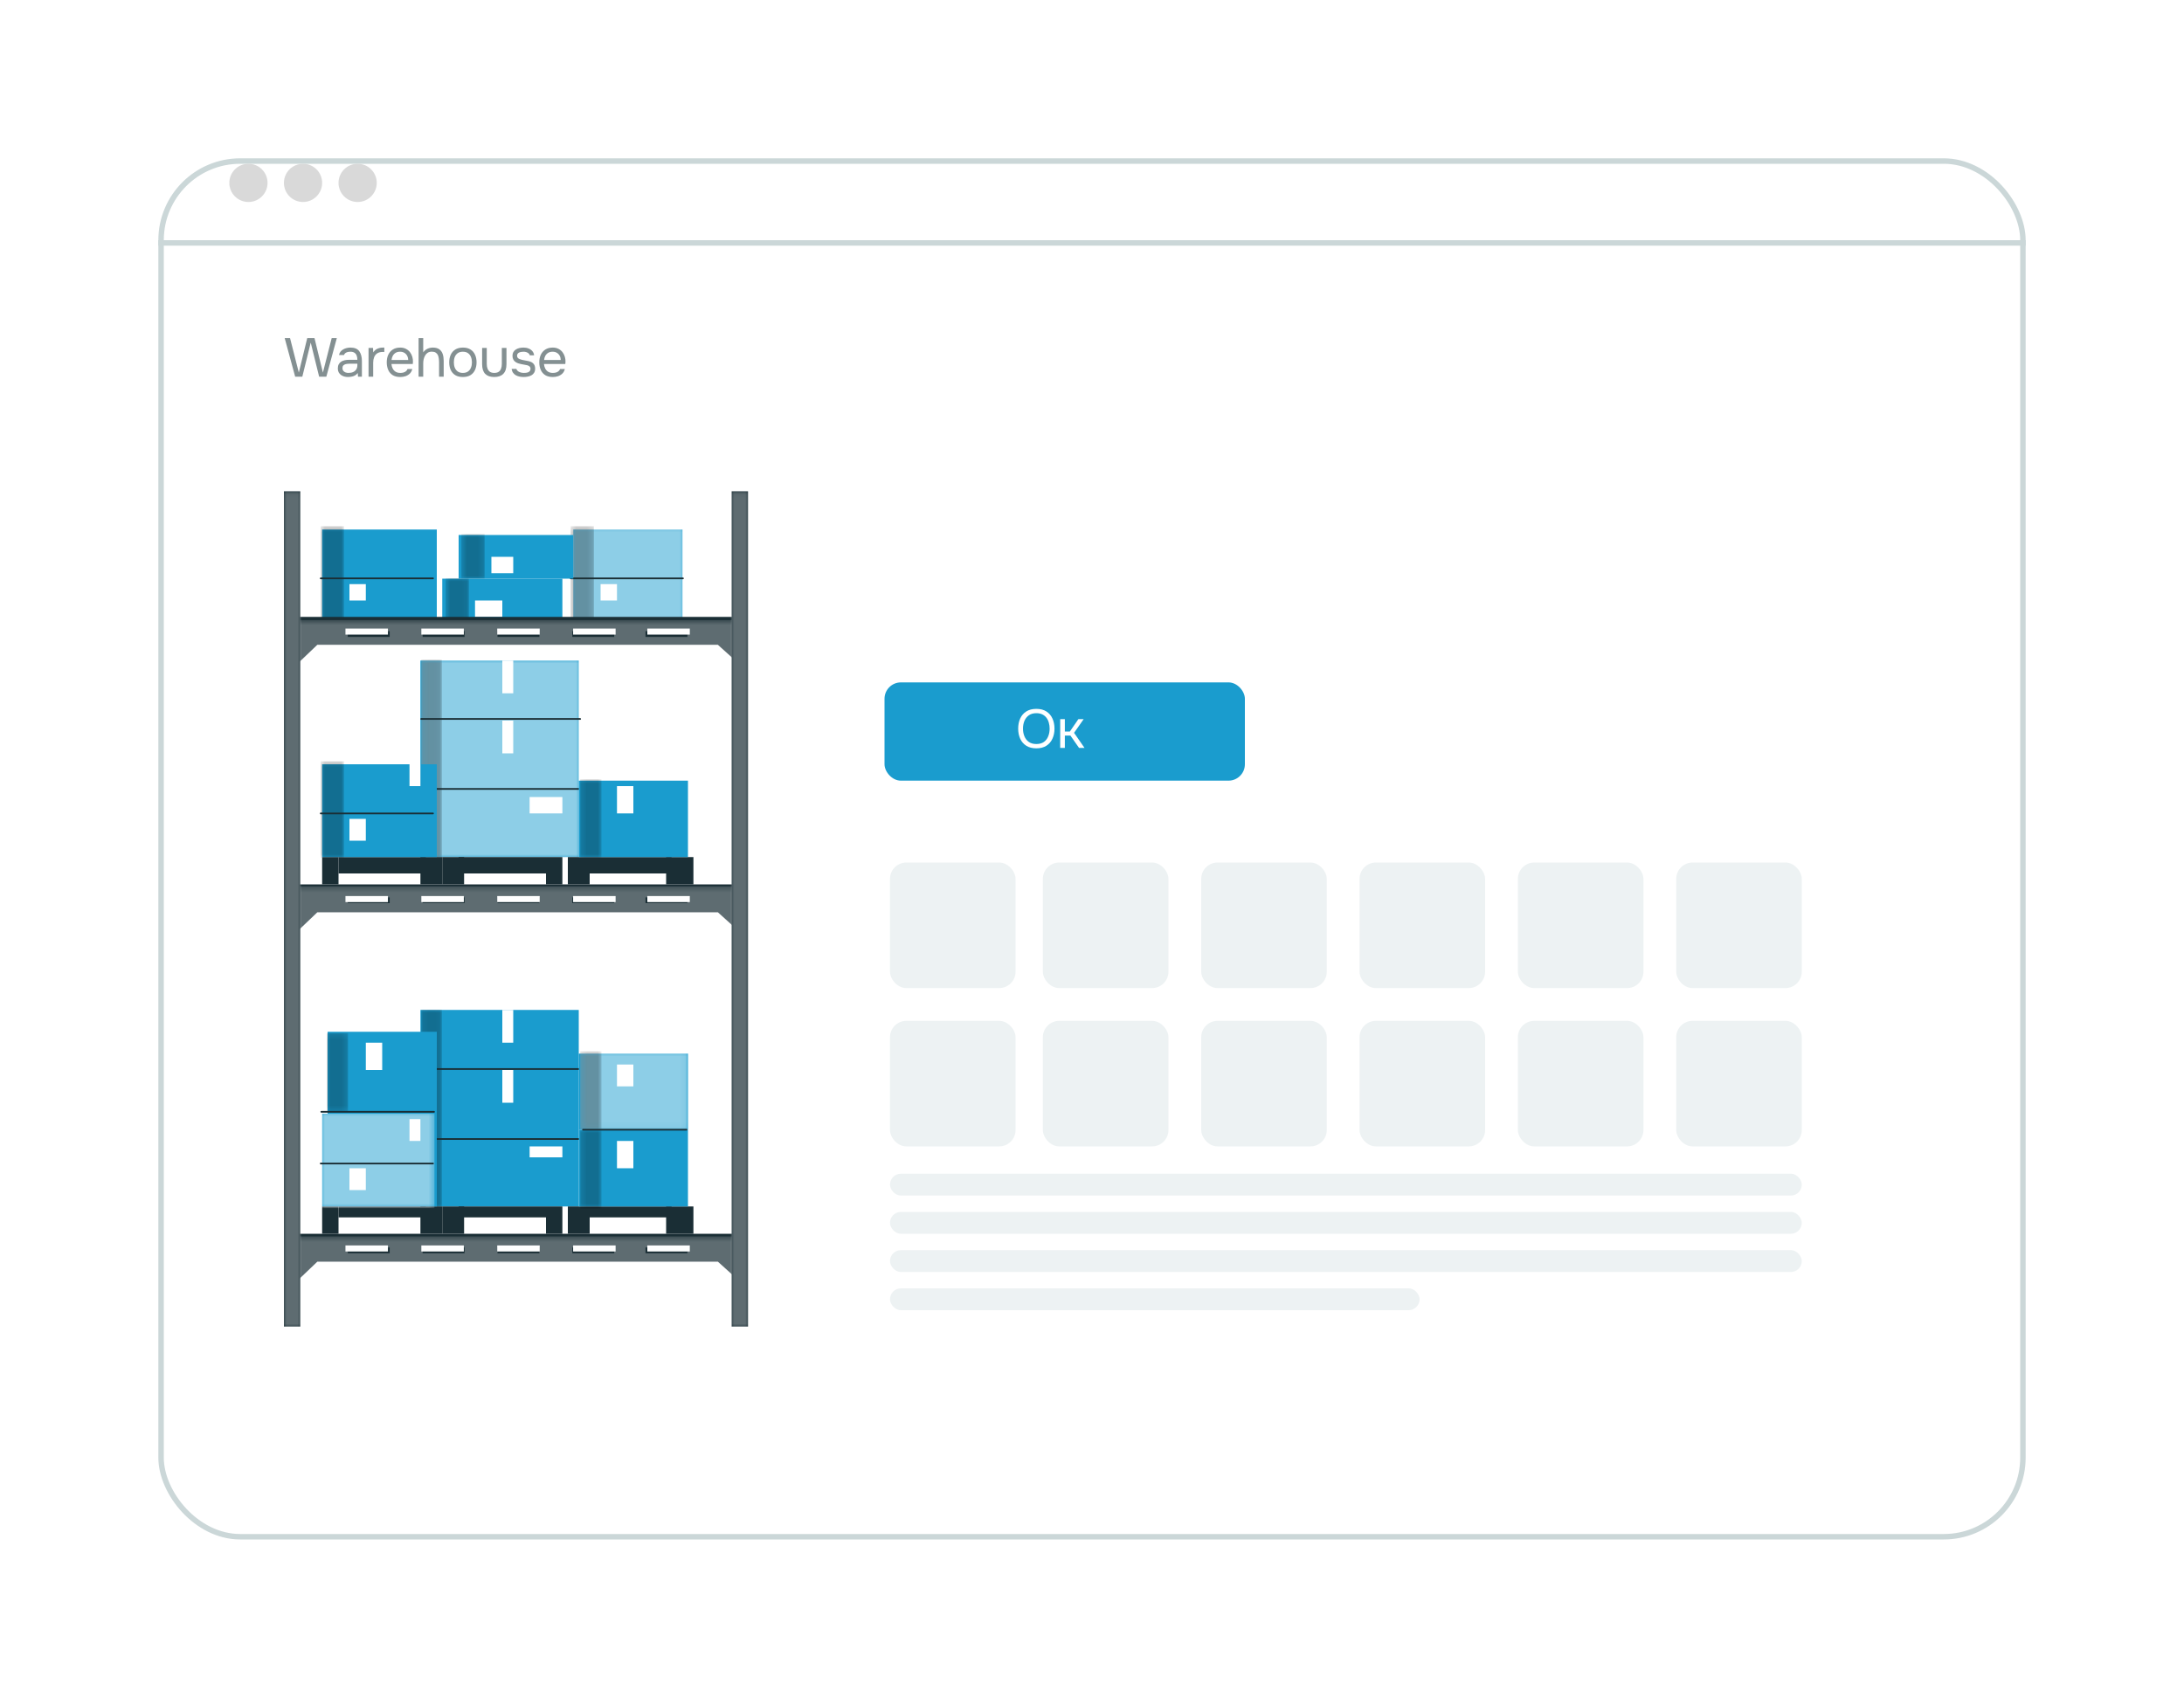 <?xml version="1.0" encoding="UTF-8"?> <svg xmlns="http://www.w3.org/2000/svg" width="400" height="311" viewBox="0 0 400 311" fill="none"><g filter="url(#filter0_d_1120_617)"><rect x="29" y="18" width="342" height="253" rx="15" fill="white"></rect><rect x="29.5" y="18.5" width="341" height="252" rx="14.5" stroke="#CBD7D8"></rect></g><line x1="29" y1="44.5" x2="371" y2="44.5" stroke="#CBD7D8"></line><circle cx="45.5" cy="33.5" r="3.5" fill="#D9D9D9"></circle><circle cx="55.5" cy="33.5" r="3.5" fill="#D9D9D9"></circle><circle cx="65.5" cy="33.5" r="3.5" fill="#D9D9D9"></circle><path d="M54.06 69L52.14 61.93H53.12L54.73 68.25L56.27 61.93H57.6L59.14 68.25L60.75 61.93H61.69L59.77 69H58.45L56.91 62.76L55.37 69H54.06ZM63.742 69.06C63.502 69.06 63.269 69.03 63.042 68.97C62.822 68.903 62.622 68.807 62.442 68.68C62.269 68.547 62.129 68.383 62.022 68.19C61.922 67.99 61.872 67.76 61.872 67.5C61.872 67.2 61.926 66.947 62.032 66.74C62.146 66.533 62.296 66.37 62.482 66.25C62.669 66.13 62.886 66.043 63.132 65.99C63.379 65.937 63.636 65.91 63.902 65.91H65.452C65.452 65.61 65.409 65.35 65.322 65.13C65.242 64.91 65.109 64.74 64.922 64.62C64.736 64.493 64.489 64.43 64.182 64.43C63.996 64.43 63.822 64.45 63.662 64.49C63.502 64.53 63.366 64.593 63.252 64.68C63.139 64.767 63.056 64.883 63.002 65.03H62.092C62.139 64.79 62.229 64.587 62.362 64.42C62.502 64.247 62.669 64.107 62.862 64C63.062 63.887 63.276 63.803 63.502 63.75C63.729 63.697 63.956 63.67 64.182 63.67C64.942 63.67 65.482 63.893 65.802 64.34C66.122 64.787 66.282 65.39 66.282 66.15V69H65.572L65.522 68.33C65.376 68.53 65.199 68.683 64.992 68.79C64.786 68.897 64.572 68.967 64.352 69C64.139 69.04 63.936 69.06 63.742 69.06ZM63.822 68.31C64.156 68.31 64.442 68.257 64.682 68.15C64.929 68.037 65.119 67.873 65.252 67.66C65.386 67.447 65.452 67.187 65.452 66.88V66.62H64.522C64.302 66.62 64.086 66.623 63.872 66.63C63.659 66.637 63.466 66.663 63.292 66.71C63.119 66.757 62.979 66.837 62.872 66.95C62.772 67.063 62.722 67.227 62.722 67.44C62.722 67.64 62.772 67.803 62.872 67.93C62.979 68.057 63.116 68.153 63.282 68.22C63.456 68.28 63.636 68.31 63.822 68.31ZM67.499 69V63.73H68.319L68.359 64.55C68.493 64.343 68.646 64.177 68.819 64.05C68.999 63.923 69.196 63.83 69.409 63.77C69.629 63.703 69.866 63.67 70.119 63.67C70.166 63.67 70.209 63.67 70.249 63.67C70.296 63.67 70.343 63.67 70.389 63.67V64.47H70.079C69.666 64.47 69.329 64.56 69.069 64.74C68.816 64.913 68.633 65.15 68.519 65.45C68.406 65.743 68.349 66.07 68.349 66.43V69H67.499ZM73.312 69.06C72.752 69.06 72.289 68.947 71.922 68.72C71.555 68.487 71.282 68.167 71.102 67.76C70.922 67.353 70.832 66.89 70.832 66.37C70.832 65.843 70.925 65.38 71.112 64.98C71.305 64.573 71.585 64.253 71.952 64.02C72.319 63.787 72.769 63.67 73.302 63.67C73.715 63.67 74.069 63.75 74.362 63.91C74.662 64.063 74.909 64.27 75.102 64.53C75.295 64.79 75.435 65.077 75.522 65.39C75.609 65.697 75.645 66.007 75.632 66.32C75.625 66.38 75.619 66.44 75.612 66.5C75.612 66.56 75.609 66.62 75.602 66.68H71.692C71.719 66.987 71.795 67.263 71.922 67.51C72.049 67.757 72.229 67.953 72.462 68.1C72.695 68.24 72.985 68.31 73.332 68.31C73.505 68.31 73.679 68.29 73.852 68.25C74.032 68.203 74.192 68.127 74.332 68.02C74.479 67.913 74.582 67.77 74.642 67.59H75.512C75.432 67.93 75.282 68.21 75.062 68.43C74.842 68.643 74.579 68.803 74.272 68.91C73.965 69.01 73.645 69.06 73.312 69.06ZM71.712 65.94H74.762C74.755 65.64 74.689 65.377 74.562 65.15C74.435 64.923 74.262 64.747 74.042 64.62C73.829 64.493 73.572 64.43 73.272 64.43C72.945 64.43 72.669 64.5 72.442 64.64C72.222 64.78 72.052 64.963 71.932 65.19C71.812 65.417 71.739 65.667 71.712 65.94ZM76.665 69V61.93H77.514V64.54C77.641 64.353 77.794 64.197 77.975 64.07C78.161 63.937 78.365 63.837 78.585 63.77C78.805 63.703 79.031 63.67 79.264 63.67C79.778 63.67 80.178 63.777 80.465 63.99C80.758 64.203 80.965 64.493 81.085 64.86C81.204 65.22 81.264 65.633 81.264 66.1V69H80.415V66.36C80.415 66.127 80.398 65.897 80.365 65.67C80.338 65.437 80.281 65.227 80.195 65.04C80.108 64.853 79.975 64.703 79.794 64.59C79.621 64.477 79.385 64.42 79.085 64.42C78.798 64.42 78.551 64.483 78.344 64.61C78.144 64.737 77.984 64.907 77.865 65.12C77.745 65.327 77.654 65.557 77.594 65.81C77.541 66.057 77.514 66.3 77.514 66.54V69H76.665ZM84.773 69.06C84.219 69.06 83.756 68.947 83.383 68.72C83.009 68.487 82.729 68.167 82.543 67.76C82.363 67.353 82.273 66.89 82.273 66.37C82.273 65.843 82.366 65.38 82.553 64.98C82.739 64.573 83.019 64.253 83.393 64.02C83.766 63.787 84.233 63.67 84.793 63.67C85.346 63.67 85.806 63.787 86.173 64.02C86.546 64.253 86.823 64.573 87.003 64.98C87.189 65.38 87.283 65.843 87.283 66.37C87.283 66.89 87.189 67.353 87.003 67.76C86.816 68.167 86.536 68.487 86.163 68.72C85.796 68.947 85.333 69.06 84.773 69.06ZM84.773 68.31C85.159 68.31 85.473 68.223 85.713 68.05C85.959 67.877 86.139 67.643 86.253 67.35C86.373 67.057 86.433 66.73 86.433 66.37C86.433 66.01 86.373 65.683 86.253 65.39C86.139 65.097 85.959 64.863 85.713 64.69C85.473 64.517 85.159 64.43 84.773 64.43C84.393 64.43 84.079 64.517 83.833 64.69C83.593 64.863 83.413 65.097 83.293 65.39C83.179 65.683 83.123 66.01 83.123 66.37C83.123 66.73 83.179 67.057 83.293 67.35C83.413 67.643 83.593 67.877 83.833 68.05C84.079 68.223 84.393 68.31 84.773 68.31ZM90.52 69.06C89.793 69.06 89.24 68.867 88.86 68.48C88.487 68.093 88.3 67.5 88.3 66.7V63.73H89.15V66.66C89.15 67.007 89.2 67.303 89.3 67.55C89.4 67.797 89.55 67.987 89.75 68.12C89.957 68.247 90.213 68.31 90.52 68.31C90.84 68.31 91.103 68.247 91.31 68.12C91.517 67.987 91.667 67.797 91.76 67.55C91.86 67.303 91.91 67.007 91.91 66.66V63.73H92.76V66.7C92.76 67.5 92.567 68.093 92.18 68.48C91.8 68.867 91.247 69.06 90.52 69.06ZM95.902 69.06C95.662 69.06 95.418 69.037 95.172 68.99C94.932 68.943 94.705 68.863 94.492 68.75C94.285 68.637 94.112 68.483 93.972 68.29C93.832 68.097 93.742 67.857 93.702 67.57H94.562C94.628 67.75 94.735 67.897 94.882 68.01C95.035 68.117 95.205 68.193 95.392 68.24C95.585 68.287 95.768 68.31 95.942 68.31C96.048 68.31 96.172 68.303 96.312 68.29C96.452 68.277 96.585 68.247 96.712 68.2C96.845 68.147 96.952 68.07 97.032 67.97C97.118 67.87 97.162 67.73 97.162 67.55C97.162 67.417 97.132 67.307 97.072 67.22C97.012 67.133 96.928 67.063 96.822 67.01C96.715 66.95 96.585 66.907 96.432 66.88C96.118 66.813 95.782 66.75 95.422 66.69C95.068 66.63 94.755 66.517 94.482 66.35C94.388 66.29 94.302 66.223 94.222 66.15C94.148 66.07 94.085 65.983 94.032 65.89C93.978 65.79 93.935 65.683 93.902 65.57C93.875 65.45 93.862 65.32 93.862 65.18C93.862 64.92 93.912 64.697 94.012 64.51C94.118 64.317 94.265 64.16 94.452 64.04C94.638 63.913 94.852 63.82 95.092 63.76C95.338 63.7 95.602 63.67 95.882 63.67C96.228 63.67 96.538 63.727 96.812 63.84C97.092 63.947 97.322 64.107 97.502 64.32C97.682 64.527 97.788 64.783 97.822 65.09H97.032C96.985 64.897 96.858 64.74 96.652 64.62C96.445 64.493 96.182 64.43 95.862 64.43C95.755 64.43 95.635 64.44 95.502 64.46C95.368 64.473 95.242 64.507 95.122 64.56C95.002 64.607 94.902 64.68 94.822 64.78C94.742 64.873 94.702 65 94.702 65.16C94.702 65.307 94.738 65.43 94.812 65.53C94.892 65.63 95.002 65.71 95.142 65.77C95.282 65.83 95.442 65.88 95.622 65.92C95.855 65.967 96.112 66.017 96.392 66.07C96.672 66.117 96.892 66.167 97.052 66.22C97.265 66.287 97.442 66.38 97.582 66.5C97.728 66.62 97.835 66.763 97.902 66.93C97.975 67.097 98.012 67.29 98.012 67.51C98.012 67.823 97.948 68.08 97.822 68.28C97.702 68.48 97.538 68.637 97.332 68.75C97.125 68.863 96.895 68.943 96.642 68.99C96.395 69.037 96.148 69.06 95.902 69.06ZM101.25 69.06C100.69 69.06 100.226 68.947 99.86 68.72C99.493 68.487 99.22 68.167 99.04 67.76C98.86 67.353 98.77 66.89 98.77 66.37C98.77 65.843 98.863 65.38 99.05 64.98C99.243 64.573 99.523 64.253 99.89 64.02C100.256 63.787 100.706 63.67 101.24 63.67C101.653 63.67 102.006 63.75 102.3 63.91C102.6 64.063 102.846 64.27 103.04 64.53C103.233 64.79 103.373 65.077 103.46 65.39C103.546 65.697 103.583 66.007 103.57 66.32C103.563 66.38 103.556 66.44 103.55 66.5C103.55 66.56 103.546 66.62 103.54 66.68H99.63C99.656 66.987 99.733 67.263 99.86 67.51C99.986 67.757 100.166 67.953 100.4 68.1C100.633 68.24 100.923 68.31 101.27 68.31C101.443 68.31 101.616 68.29 101.79 68.25C101.97 68.203 102.13 68.127 102.27 68.02C102.416 67.913 102.52 67.77 102.58 67.59H103.45C103.37 67.93 103.22 68.21 103 68.43C102.78 68.643 102.516 68.803 102.21 68.91C101.903 69.01 101.583 69.06 101.25 69.06ZM99.65 65.94H102.7C102.693 65.64 102.626 65.377 102.5 65.15C102.373 64.923 102.2 64.747 101.98 64.62C101.766 64.493 101.51 64.43 101.21 64.43C100.883 64.43 100.606 64.5 100.38 64.64C100.16 64.78 99.99 64.963 99.87 65.19C99.75 65.417 99.676 65.667 99.65 65.94Z" fill="#849092"></path><path d="M93.984 143.424H81.603C81.28 143.424 81.018 143.105 81.018 142.713V139.718C81.018 139.326 81.28 139.008 81.603 139.008H93.984C94.308 139.008 94.57 139.326 94.57 139.718V142.713C94.57 143.105 94.308 143.424 93.984 143.424Z" fill="#ECECEC"></path><path d="M80 114H59V97H80V114Z" fill="#1A9CCE"></path><mask id="mask0_1120_617" style="mask-type:luminance" maskUnits="userSpaceOnUse" x="58" y="96" width="5" height="19"><path d="M58.728 96.389H63V114.11H58.728V96.389Z" fill="white"></path></mask><g mask="url(#mask0_1120_617)"><g opacity="0.3"><path d="M63 114.11H58.728V96.389H63V114.11Z" fill="black"></path></g></g><path d="M58.734 106.102H79.314C79.513 106.102 79.514 105.791 79.314 105.791H58.734C58.534 105.791 58.534 106.102 58.734 106.102Z" fill="#1A2E35"></path><path d="M67 110H64V107H67V110Z" fill="white"></path><path d="M125 114H105V97H125V114Z" fill="#1A9CCE"></path><mask id="mask1_1120_617" style="mask-type:luminance" maskUnits="userSpaceOnUse" x="104" y="96" width="22" height="19"><path d="M104.509 96.389H125.353V114.11H104.509V96.389Z" fill="white"></path></mask><g mask="url(#mask1_1120_617)"><g opacity="0.5"><path d="M125.353 114.11H104.509V96.389H125.353V114.11Z" fill="white"></path></g></g><mask id="mask2_1120_617" style="mask-type:luminance" maskUnits="userSpaceOnUse" x="104" y="96" width="5" height="19"><path d="M104.509 96.389H108.78V114.11H104.509V96.389Z" fill="white"></path></mask><g mask="url(#mask2_1120_617)"><g opacity="0.3"><path d="M108.78 114.11H104.509V96.389H108.78V114.11Z" fill="black"></path></g></g><path d="M104.513 106.102H125.093C125.293 106.102 125.293 105.791 125.093 105.791H104.513C104.313 105.791 104.313 106.102 104.513 106.102Z" fill="#1A2E35"></path><path d="M113 110H110V107H113V110Z" fill="white"></path><path d="M103 114H81V106H103V114Z" fill="#1A9CCE"></path><mask id="mask3_1120_617" style="mask-type:luminance" maskUnits="userSpaceOnUse" x="81" y="105" width="5" height="10"><path d="M81.609 105.911H85.881V114.075H81.609V105.911Z" fill="white"></path></mask><g mask="url(#mask3_1120_617)"><g opacity="0.3"><path d="M85.881 114.075H81.609V105.911H85.881V114.075Z" fill="black"></path></g></g><path d="M92 113H87V110H92V113Z" fill="white"></path><path d="M105 106H84V98H105V106Z" fill="#1A9CCE"></path><mask id="mask4_1120_617" style="mask-type:luminance" maskUnits="userSpaceOnUse" x="84" y="97" width="5" height="9"><path d="M84.496 97.819H88.767V105.983H84.496V97.819Z" fill="white"></path></mask><g mask="url(#mask4_1120_617)"><g opacity="0.3"><path d="M88.767 105.983H84.496V97.819H88.767V105.983Z" fill="black"></path></g></g><path d="M94 105H90V102H94V105Z" fill="white"></path><path d="M106 157H77V121H106V157Z" fill="#1A9CCE"></path><mask id="mask5_1120_617" style="mask-type:luminance" maskUnits="userSpaceOnUse" x="77" y="120" width="30" height="38"><path d="M77.138 120.817H106.257V157.113H77.138V120.817Z" fill="white"></path></mask><g mask="url(#mask5_1120_617)"><g opacity="0.5"><path d="M106.258 157.113H77.139V120.817H106.258V157.113Z" fill="white"></path></g></g><mask id="mask6_1120_617" style="mask-type:luminance" maskUnits="userSpaceOnUse" x="77" y="120" width="4" height="38"><path d="M77.138 120.817H80.932V157.33H77.138V120.817Z" fill="white"></path></mask><g mask="url(#mask6_1120_617)"><g opacity="0.3"><path d="M80.932 157.33H77.138V120.817H80.932V157.33Z" fill="black"></path></g></g><path d="M94 138H92V132H94V138Z" fill="white"></path><path d="M77.139 131.855H99.856H106.258C106.458 131.855 106.458 131.545 106.258 131.545H83.541H77.139C76.939 131.545 76.939 131.855 77.139 131.855Z" fill="#1A2E35"></path><path d="M77.139 144.67H99.928H106.424C106.624 144.67 106.624 144.36 106.424 144.36H83.635H77.139C76.939 144.36 76.939 144.67 77.139 144.67Z" fill="#1A2E35"></path><path d="M94 127H92V121H94V127Z" fill="white"></path><path d="M103 149H97V146H103V149Z" fill="white"></path><path d="M126.34 116.246H118.559V115.136H126.34V116.246ZM112.75 116.246H104.969V115.136H112.75V116.246ZM98.851 116.246H91.069V115.136H98.851V116.246ZM84.951 116.246H77.169V115.136H84.951V116.246ZM71.051 116.246H63.27V115.136H71.051V116.246ZM53 113V123L58.117 118.116H131.481L136 122.186V113H53Z" fill="#1A2E35"></path><mask id="mask7_1120_617" style="mask-type:luminance" maskUnits="userSpaceOnUse" x="53" y="113" width="83" height="11"><path d="M53.571 113.589H135.423V123.088H53.571V113.589Z" fill="white"></path></mask><g mask="url(#mask7_1120_617)"><g opacity="0.3"><path d="M125.897 116.672H118.223V115.618H125.897V116.672ZM112.495 116.672H104.821V115.618H112.495V116.672ZM98.788 116.672H91.114V115.618H98.788V116.672ZM85.08 116.672H77.406V115.618H85.08V116.672ZM71.373 116.672H63.699V115.618H71.373V116.672ZM53.571 113.589V123.088L58.618 118.449H130.966L135.423 122.315V113.589H53.571Z" fill="white"></path></g></g><path d="M126.34 165.246H118.559V164.136H126.34V165.246ZM112.75 165.246H104.969V164.136H112.75V165.246ZM98.851 165.246H91.069V164.136H98.851V165.246ZM84.951 165.246H77.169V164.136H84.951V165.246ZM71.051 165.246H63.27V164.136H71.051V165.246ZM53 162V172L58.117 167.116H131.481L136 171.186V162H53Z" fill="#1A2E35"></path><mask id="mask8_1120_617" style="mask-type:luminance" maskUnits="userSpaceOnUse" x="53" y="162" width="83" height="10"><path d="M53.571 162.356H135.423V171.854H53.571V162.356Z" fill="white"></path></mask><g mask="url(#mask8_1120_617)"><g opacity="0.3"><path d="M125.897 165.438H118.223V164.384H125.897V165.438ZM112.495 165.438H104.821V164.384H112.495V165.438ZM98.788 165.438H91.114V164.384H98.788V165.438ZM85.08 165.438H77.406V164.384H85.08V165.438ZM71.373 165.438H63.699V164.384H71.373V165.438ZM53.571 162.356V171.854L58.618 167.215H130.966L135.423 171.081V162.356H53.571Z" fill="white"></path></g></g><path d="M62 162H59V157H62V162Z" fill="#1A2E35"></path><path d="M81 162H77V157H81V162Z" fill="#1A2E35"></path><path d="M62 160H78V157H62V160Z" fill="#1A2E35"></path><path d="M85 162H81V157H85V162Z" fill="#1A2E35"></path><path d="M103 162H100V157H103V162Z" fill="#1A2E35"></path><path d="M84 160H100V157H84V160Z" fill="#1A2E35"></path><path d="M108 162H104V157H108V162Z" fill="#1A2E35"></path><path d="M127 162H122V157H127V162Z" fill="#1A2E35"></path><path d="M108 160H123V157H108V160Z" fill="#1A2E35"></path><path d="M80 157H59V140H80V157Z" fill="#1A9CCE"></path><mask id="mask9_1120_617" style="mask-type:luminance" maskUnits="userSpaceOnUse" x="58" y="139" width="5" height="19"><path d="M58.728 139.451H63V157.113H58.728V139.451Z" fill="white"></path></mask><g mask="url(#mask9_1120_617)"><g opacity="0.3"><path d="M63 157.113H58.728V139.45H63V157.113Z" fill="black"></path></g></g><path d="M58.734 149.163H79.314C79.513 149.163 79.514 148.853 79.314 148.853H58.734C58.534 148.853 58.534 149.163 58.734 149.163Z" fill="#1A2E35"></path><path d="M77 144H75V140H77V144Z" fill="white"></path><path d="M67 154H64V150H67V154Z" fill="white"></path><path d="M126 157H106V143H126V157Z" fill="#1A9CCE"></path><mask id="mask10_1120_617" style="mask-type:luminance" maskUnits="userSpaceOnUse" x="106" y="142" width="5" height="16"><path d="M106.261 142.74H110.162V157.113H106.261V142.74Z" fill="white"></path></mask><g mask="url(#mask10_1120_617)"><g opacity="0.3"><path d="M106.261 157.113H110.163V142.74H106.261V157.113Z" fill="black"></path></g></g><path d="M116 149H113V144H116V149Z" fill="white"></path><path d="M106 221H77V185H106V221Z" fill="#1A9CCE"></path><mask id="mask11_1120_617" style="mask-type:luminance" maskUnits="userSpaceOnUse" x="77" y="184" width="4" height="38"><path d="M77.138 184.942H80.932V221.455H77.138V184.942Z" fill="white"></path></mask><g mask="url(#mask11_1120_617)"><g opacity="0.3"><path d="M80.932 221.455H77.138V184.942H80.932V221.455Z" fill="black"></path></g></g><path d="M94 202H92V196H94V202Z" fill="white"></path><path d="M77.139 195.98H99.856H106.258C106.458 195.98 106.458 195.67 106.258 195.67H83.541H77.139C76.939 195.67 76.939 195.98 77.139 195.98Z" fill="#1A2E35"></path><path d="M77.139 208.796H99.928H106.424C106.624 208.796 106.624 208.486 106.424 208.486H83.635H77.139C76.939 208.486 76.939 208.796 77.139 208.796Z" fill="#1A2E35"></path><path d="M94 191H92V185H94V191Z" fill="white"></path><path d="M103 212H97V210H103V212Z" fill="white"></path><path d="M126.34 229.246H118.559V228.136H126.34V229.246ZM112.75 229.246H104.969V228.136H112.75V229.246ZM98.851 229.246H91.069V228.136H98.851V229.246ZM84.951 229.246H77.169V228.136H84.951V229.246ZM71.051 229.246H63.27V228.136H71.051V229.246ZM53 226V236L58.117 231.116H131.481L136 235.186V226H53Z" fill="#1A2E35"></path><mask id="mask12_1120_617" style="mask-type:luminance" maskUnits="userSpaceOnUse" x="53" y="226" width="83" height="10"><path d="M53.571 226.48H135.423V235.979H53.571V226.48Z" fill="white"></path></mask><g mask="url(#mask12_1120_617)"><g opacity="0.3"><path d="M125.897 229.563H118.223V228.509H125.897V229.563ZM112.495 229.563H104.821V228.509H112.495V229.563ZM98.788 229.563H91.114V228.509H98.788V229.563ZM85.08 229.563H77.406V228.509H85.08V229.563ZM71.373 229.563H63.699V228.509H71.373V229.563ZM53.571 226.48V235.979L58.618 231.34H130.966L135.423 235.206V226.48H53.571Z" fill="white"></path></g></g><path d="M62 226H59V221H62V226Z" fill="#1A2E35"></path><path d="M81 226H77V221H81V226Z" fill="#1A2E35"></path><path d="M62 223H78V221H62V223Z" fill="#1A2E35"></path><path d="M85 226H81V221H85V226Z" fill="#1A2E35"></path><path d="M103 226H100V221H103V226Z" fill="#1A2E35"></path><path d="M84 223H100V221H84V223Z" fill="#1A2E35"></path><path d="M108 226H104V221H108V226Z" fill="#1A2E35"></path><path d="M127 226H122V221H127V226Z" fill="#1A2E35"></path><path d="M108 223H123V221H108V223Z" fill="#1A2E35"></path><path d="M80 221H59V204H80V221Z" fill="#1A9CCE"></path><mask id="mask13_1120_617" style="mask-type:luminance" maskUnits="userSpaceOnUse" x="58" y="203" width="22" height="19"><path d="M58.728 203.576H79.573V221.298H58.728V203.576Z" fill="white"></path></mask><g mask="url(#mask13_1120_617)"><g opacity="0.5"><path d="M79.573 221.298H58.728V203.576H79.573V221.298Z" fill="white"></path></g></g><path d="M58.734 213.288H79.314C79.513 213.288 79.514 212.978 79.314 212.978H58.734C58.534 212.978 58.534 213.288 58.734 213.288Z" fill="#1A2E35"></path><path d="M77 209H75V205H77V209Z" fill="white"></path><path d="M67 218H64V214H67V218Z" fill="white"></path><path d="M126 221H106V207H126V221Z" fill="#1A9CCE"></path><mask id="mask14_1120_617" style="mask-type:luminance" maskUnits="userSpaceOnUse" x="106" y="207" width="5" height="15"><path d="M106.261 207.01H110.162V221.383H106.261V207.01Z" fill="white"></path></mask><g mask="url(#mask14_1120_617)"><g opacity="0.3"><path d="M106.261 221.383H110.163V207.01H106.261V221.383Z" fill="black"></path></g></g><path d="M116 214H113V209H116V214Z" fill="white"></path><path d="M126 207H106V193H126V207Z" fill="#1A9CCE"></path><mask id="mask15_1120_617" style="mask-type:luminance" maskUnits="userSpaceOnUse" x="106" y="192" width="20" height="15"><path d="M106.261 192.574H125.918V206.947H106.261V192.574Z" fill="white"></path></mask><g mask="url(#mask15_1120_617)"><g opacity="0.5"><path d="M125.918 206.947H106.261V192.574H125.918V206.947Z" fill="white"></path></g></g><mask id="mask16_1120_617" style="mask-type:luminance" maskUnits="userSpaceOnUse" x="106" y="192" width="5" height="15"><path d="M106.261 192.574H110.162V206.947H106.261V192.574Z" fill="white"></path></mask><g mask="url(#mask16_1120_617)"><g opacity="0.3"><path d="M106.261 206.947H110.163V192.574H106.261V206.947Z" fill="black"></path></g></g><path d="M116 199H113V195H116V199Z" fill="white"></path><path d="M80 204H60V189H80V204Z" fill="#1A9CCE"></path><mask id="mask17_1120_617" style="mask-type:luminance" maskUnits="userSpaceOnUse" x="59" y="189" width="5" height="15"><path d="M59.841 189.216H63.743V203.659H59.841V189.216Z" fill="white"></path></mask><g mask="url(#mask17_1120_617)"><g opacity="0.3"><path d="M59.841 203.659H63.743V189.216H59.841V203.659Z" fill="black"></path></g></g><path d="M70 196H67V191H70V196Z" fill="white"></path><path d="M58.838 203.814H79.498C79.697 203.814 79.697 203.504 79.498 203.504H58.838C58.639 203.504 58.639 203.814 58.838 203.814Z" fill="#1A2E35"></path><path d="M55 243H52V90H55V243Z" fill="#1A2E35"></path><mask id="mask18_1120_617" style="mask-type:luminance" maskUnits="userSpaceOnUse" x="52" y="90" width="4" height="154"><path d="M52 90.083H55.148V243.075H52V90.083Z" fill="white"></path></mask><g mask="url(#mask18_1120_617)"><g opacity="0.3"><path d="M55.148 243.075H52.001V90.084H55.148V243.075Z" fill="white"></path></g></g><path d="M137 243H134V90H137V243Z" fill="#1A2E35"></path><mask id="mask19_1120_617" style="mask-type:luminance" maskUnits="userSpaceOnUse" x="133" y="90" width="4" height="154"><path d="M133.851 90.083H136.998V243.075H133.851V90.083Z" fill="white"></path></mask><g mask="url(#mask19_1120_617)"><g opacity="0.3"><path d="M136.998 243.075H133.851V90.084H136.998V243.075Z" fill="white"></path></g></g><path d="M125.741 206.785H106.77C106.57 206.785 106.57 207.095 106.77 207.095H125.741C125.941 207.095 125.941 206.785 125.741 206.785Z" fill="#1A2E35"></path><rect x="163" y="158" width="23" height="23" rx="3" fill="#EDF2F3"></rect><rect x="163" y="187" width="23" height="23" rx="3" fill="#EDF2F3"></rect><rect x="163" y="215" width="167" height="4" rx="2" fill="#EDF2F3"></rect><rect x="163" y="222" width="167" height="4" rx="2" fill="#EDF2F3"></rect><rect x="163" y="229" width="167" height="4" rx="2" fill="#EDF2F3"></rect><rect x="163" y="236" width="97" height="4" rx="2" fill="#EDF2F3"></rect><rect x="191" y="158" width="23" height="23" rx="3" fill="#EDF2F3"></rect><rect x="191" y="187" width="23" height="23" rx="3" fill="#EDF2F3"></rect><rect x="220" y="158" width="23" height="23" rx="3" fill="#EDF2F3"></rect><rect x="220" y="187" width="23" height="23" rx="3" fill="#EDF2F3"></rect><rect x="249" y="158" width="23" height="23" rx="3" fill="#EDF2F3"></rect><rect x="249" y="187" width="23" height="23" rx="3" fill="#EDF2F3"></rect><rect x="278" y="158" width="23" height="23" rx="3" fill="#EDF2F3"></rect><rect x="278" y="187" width="23" height="23" rx="3" fill="#EDF2F3"></rect><rect x="307" y="158" width="23" height="23" rx="3" fill="#EDF2F3"></rect><rect x="307" y="187" width="23" height="23" rx="3" fill="#EDF2F3"></rect><rect x="162" y="125" width="66" height="18" rx="3" fill="#1A9CCE"></rect><path d="M189.81 137.08C189.077 137.08 188.463 136.923 187.97 136.61C187.477 136.297 187.103 135.867 186.85 135.32C186.603 134.773 186.48 134.157 186.48 133.47C186.48 132.777 186.603 132.157 186.85 131.61C187.103 131.063 187.477 130.633 187.97 130.32C188.463 130.007 189.077 129.85 189.81 129.85C190.543 129.85 191.153 130.007 191.64 130.32C192.133 130.633 192.503 131.063 192.75 131.61C193.003 132.157 193.13 132.777 193.13 133.47C193.13 134.157 193.003 134.773 192.75 135.32C192.503 135.867 192.133 136.297 191.64 136.61C191.153 136.923 190.543 137.08 189.81 137.08ZM189.81 136.29C190.37 136.29 190.83 136.163 191.19 135.91C191.55 135.65 191.813 135.307 191.98 134.88C192.153 134.453 192.24 133.983 192.24 133.47C192.24 133.083 192.19 132.72 192.09 132.38C191.997 132.033 191.85 131.73 191.65 131.47C191.45 131.21 191.197 131.007 190.89 130.86C190.583 130.713 190.223 130.64 189.81 130.64C189.257 130.64 188.797 130.77 188.43 131.03C188.07 131.29 187.8 131.633 187.62 132.06C187.447 132.487 187.36 132.957 187.36 133.47C187.36 133.977 187.447 134.443 187.62 134.87C187.793 135.297 188.06 135.64 188.42 135.9C188.787 136.16 189.25 136.29 189.81 136.29ZM194.177 137V131.73H195.027V134H195.947L197.507 131.73H198.477L196.717 134.24L198.627 137H197.627L196.047 134.74H195.027V137H194.177Z" fill="white"></path><defs><filter id="filter0_d_1120_617" x="0.5" y="0.5" width="399" height="310" filterUnits="userSpaceOnUse" color-interpolation-filters="sRGB"><feFlood flood-opacity="0" result="BackgroundImageFix"></feFlood><feColorMatrix in="SourceAlpha" type="matrix" values="0 0 0 0 0 0 0 0 0 0 0 0 0 0 0 0 0 0 127 0" result="hardAlpha"></feColorMatrix><feOffset dy="11"></feOffset><feGaussianBlur stdDeviation="14.25"></feGaussianBlur><feComposite in2="hardAlpha" operator="out"></feComposite><feColorMatrix type="matrix" values="0 0 0 0 0.083 0 0 0 0 0.103 0 0 0 0 0.108 0 0 0 0.06 0"></feColorMatrix><feBlend mode="normal" in2="BackgroundImageFix" result="effect1_dropShadow_1120_617"></feBlend><feBlend mode="normal" in="SourceGraphic" in2="effect1_dropShadow_1120_617" result="shape"></feBlend></filter></defs></svg> 